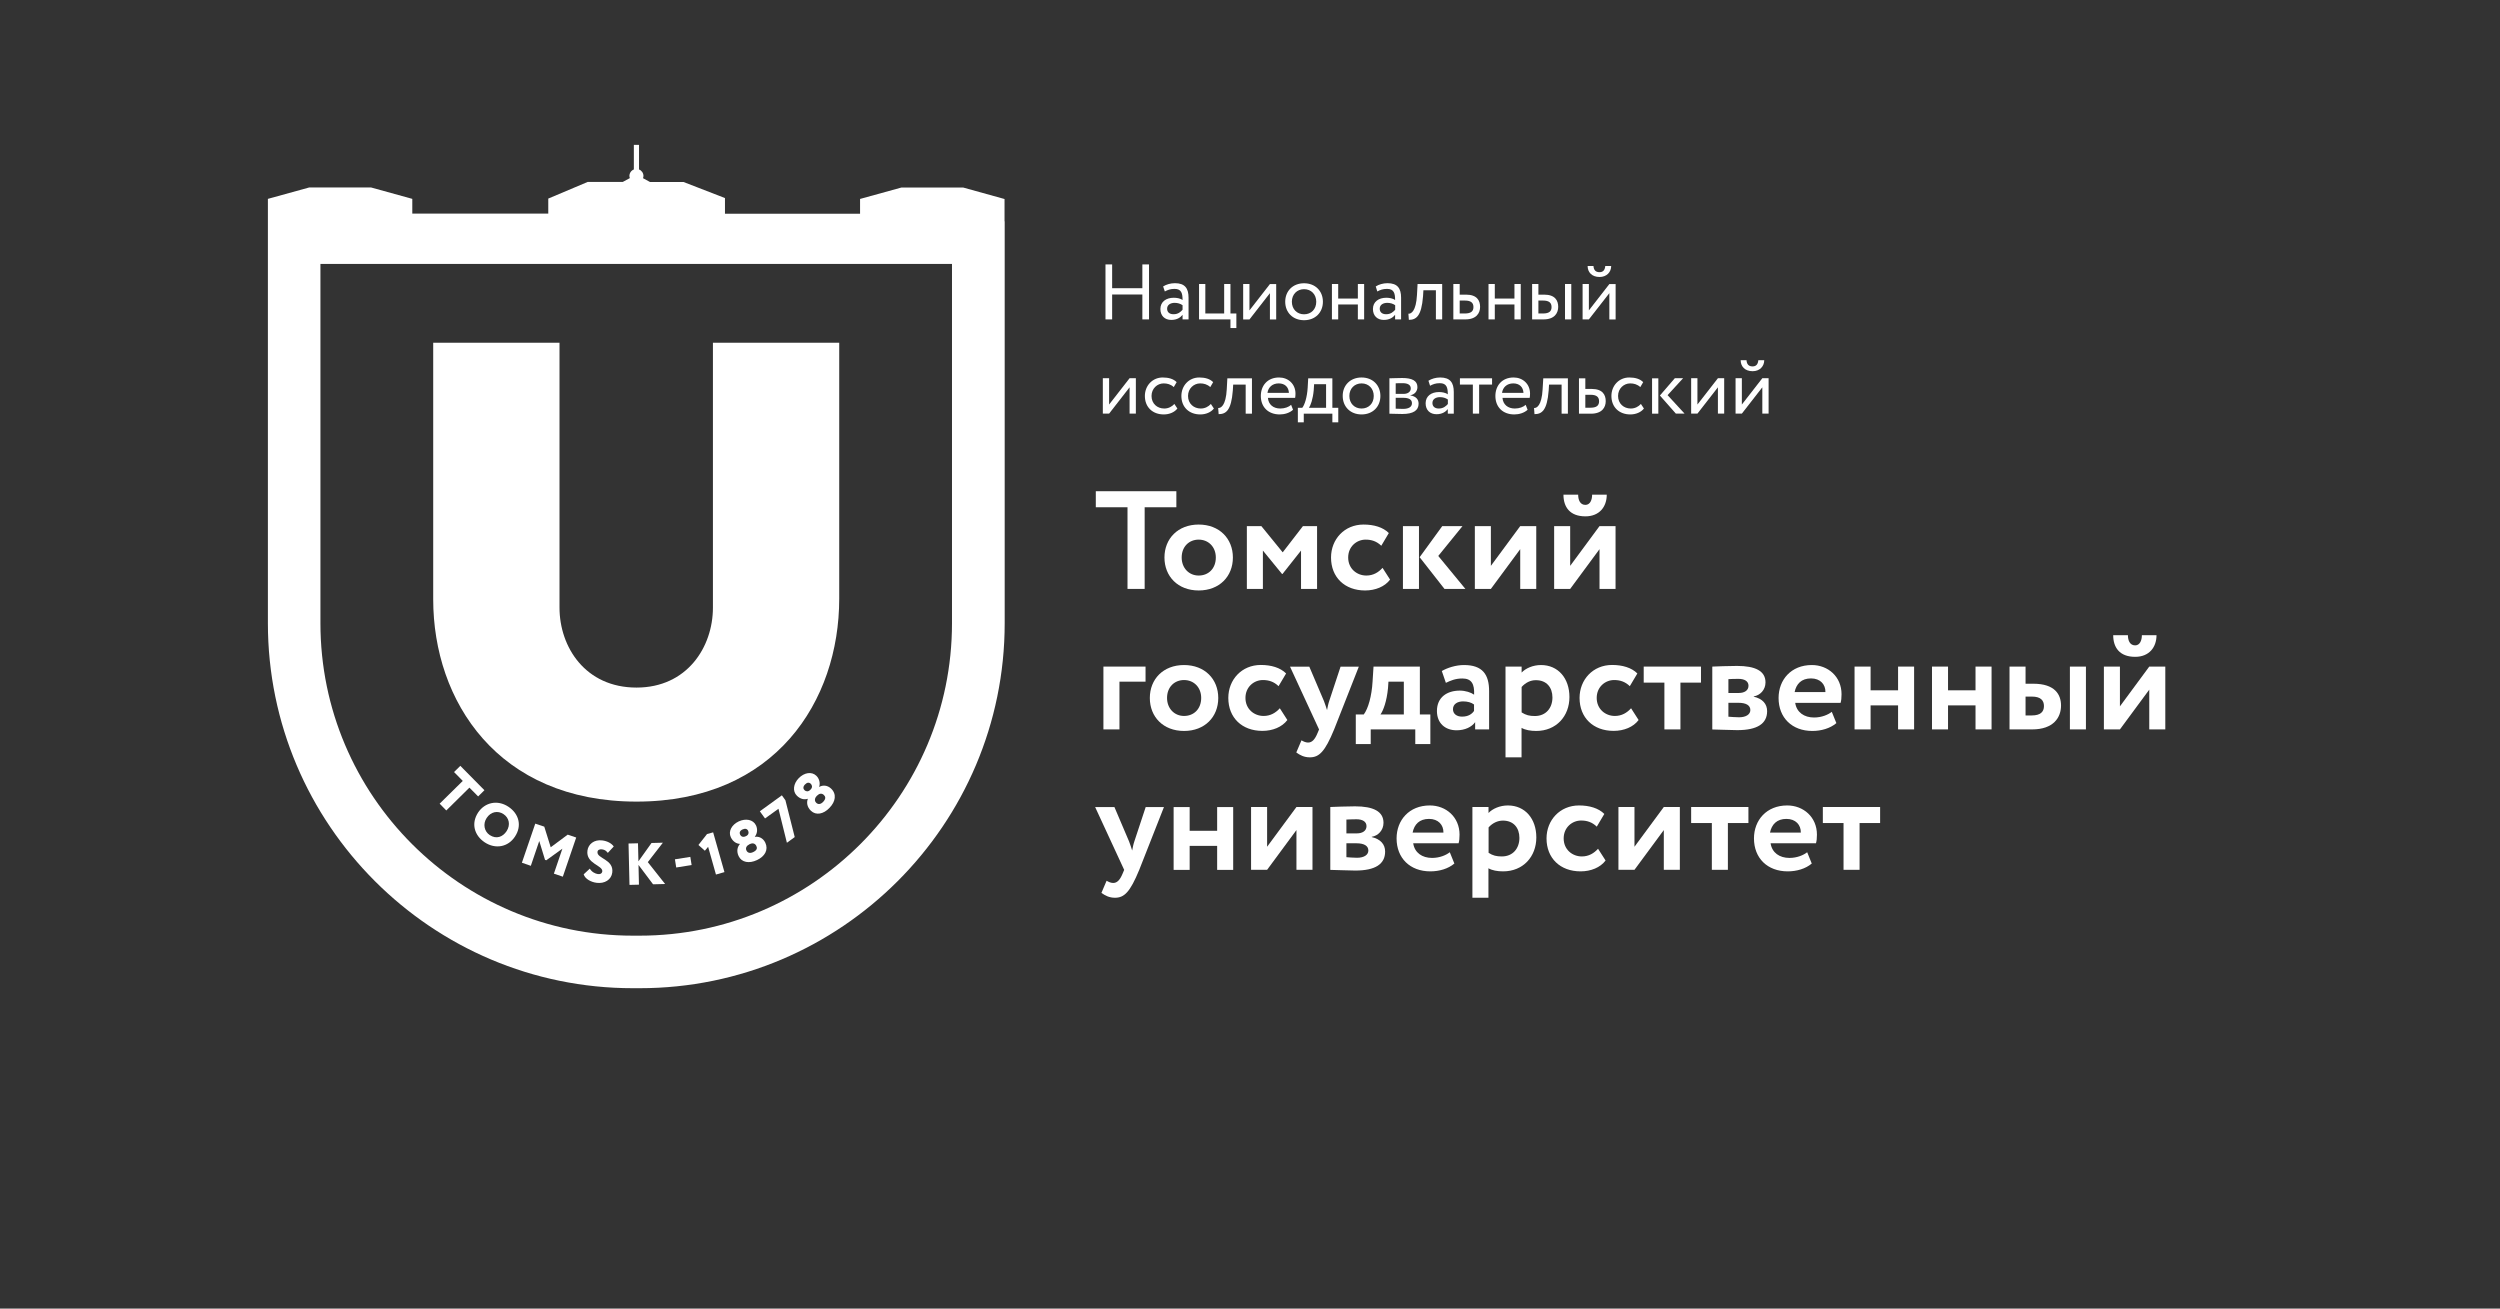 <?xml version="1.0" encoding="UTF-8"?> <svg xmlns="http://www.w3.org/2000/svg" width="512" height="268" viewBox="0 0 512 268" fill="none"><rect x="0" y="0" width="512" height="268" fill="#333333" stroke="none"/> <path d="M88.721 122.76V70.196H114.587V124.44C114.587 132.522 119.884 140.816 130.357 140.816C140.71 140.816 146.007 132.522 146.007 124.44V70.196H171.873V122.623C171.873 143.57 158.751 164.169 130.357 164.169C101.964 164.169 88.721 143.57 88.721 122.76Z" fill="white"></path> <path d="M197.284 38.413H184.586L176.141 40.743V43.77H148.474V40.562L139.998 37.277H133.127L131.689 36.49C131.735 36.339 131.78 36.203 131.78 36.036C131.78 35.431 131.402 34.916 130.872 34.704V29.665H129.812V34.704C129.283 34.916 128.904 35.431 128.904 36.036C128.904 36.188 128.95 36.339 128.995 36.475L127.542 37.262H120.353L112.286 40.668V43.74H84.438V40.728L76.008 38.397H63.31L54.864 40.728V52.836V127.633C54.864 168.845 88.403 202.384 129.616 202.384H131.008C172.221 202.384 205.76 168.845 205.76 127.633V45.329H205.729V40.758L197.284 38.413ZM194.968 127.648C194.968 162.928 166.273 191.624 130.993 191.624H129.601C94.321 191.624 65.625 162.928 65.625 127.648V54.047H194.968V127.648V127.648Z" fill="white"></path> <path d="M224.421 100.602H240.918V103.886H234.425V120.61H230.914V103.886H224.421V100.602V100.602Z" fill="white"></path> <path d="M245.489 107.428C249.742 107.428 252.496 110.319 252.496 114.178C252.496 118.037 249.757 120.928 245.489 120.928C241.221 120.928 238.481 118.037 238.481 114.178C238.481 110.319 241.236 107.428 245.489 107.428ZM245.489 117.871C247.517 117.871 249 116.418 249 114.178C249 111.999 247.486 110.515 245.489 110.515C243.536 110.515 242.008 111.938 242.008 114.178C242.008 116.327 243.491 117.871 245.489 117.871Z" fill="white"></path> <path d="M255.357 107.746H258.323L262.697 113.119L266.844 107.746H269.735V120.61H266.451V112.755L262.652 117.553H262.561L258.641 112.755V120.61H255.357V107.746V107.746Z" fill="white"></path> <path d="M284.688 118.703C283.599 120.156 281.661 120.928 279.573 120.928C275.395 120.928 272.595 118.234 272.595 114.178C272.595 110.44 275.335 107.428 279.255 107.428C281.374 107.428 283.235 107.973 284.431 109.168L282.887 111.772C281.919 110.833 280.859 110.515 279.679 110.515C277.847 110.515 276.107 111.923 276.107 114.178C276.107 116.463 277.878 117.871 279.83 117.871C281.238 117.871 282.312 117.22 283.145 116.297L284.688 118.703Z" fill="white"></path> <path d="M287.322 107.746H290.606V120.61H287.322V107.746ZM294.556 113.86L300.111 120.61H295.828L290.742 114.117L295.374 107.746H299.521L294.556 113.86Z" fill="white"></path> <path d="M302.048 120.61V107.746H305.332V115.888L311.341 107.746H314.625V120.61H311.341V112.468L305.332 120.61H302.048Z" fill="white"></path> <path d="M318.288 120.61V107.746H321.572V115.888L327.581 107.746H330.865V120.61H327.581V112.468L321.572 120.61H318.288ZM323.207 101.313C323.207 102.373 323.6 103.402 324.69 103.402C325.659 103.402 326.067 102.373 326.067 101.313H329.064C329.064 103.765 327.581 105.748 324.69 105.748C321.481 105.748 320.195 103.811 320.195 101.313H323.207Z" fill="white"></path> <path d="M225.965 136.517H234.607V139.605H229.264V149.382H225.98V136.517H225.965Z" fill="white"></path> <path d="M242.492 136.199C246.745 136.199 249.5 139.09 249.5 142.95C249.5 146.809 246.76 149.7 242.492 149.7C238.224 149.7 235.485 146.809 235.485 142.95C235.485 139.09 238.224 136.199 242.492 136.199ZM242.492 146.627C244.52 146.627 246.004 145.174 246.004 142.934C246.004 140.755 244.49 139.272 242.492 139.272C240.54 139.272 239.011 140.694 239.011 142.934C239.011 145.084 240.495 146.627 242.492 146.627Z" fill="white"></path> <path d="M263.651 147.46C262.561 148.913 260.624 149.685 258.535 149.685C254.358 149.685 251.558 146.991 251.558 142.934C251.558 139.196 254.298 136.184 258.217 136.184C260.336 136.184 262.198 136.729 263.394 137.925L261.85 140.528C260.881 139.59 259.822 139.272 258.641 139.272C256.81 139.272 255.069 140.679 255.069 142.934C255.069 145.22 256.84 146.627 258.793 146.627C260.2 146.627 261.275 145.977 262.107 145.053L263.651 147.46Z" fill="white"></path> <path d="M273.231 149.382C271.34 153.983 270.144 155.103 268.252 155.103C267.071 155.103 266.224 154.649 265.482 154.104L266.542 151.622C266.89 151.819 267.374 152.076 267.889 152.076C268.721 152.076 269.311 151.425 269.856 150.078L270.144 149.397L264.196 136.532H268.146L271.143 143.57C271.4 144.206 271.567 144.796 271.778 145.432C271.9 144.826 272.005 144.206 272.232 143.54L274.548 136.532H278.286L273.231 149.382Z" fill="white"></path> <path d="M277.666 146.325H279.3C280.208 145.129 280.935 142.526 281.101 139.605L281.298 136.517H290.788V146.325H292.937V152.379H289.849V149.382H280.723V152.379H277.666V146.325ZM282.721 146.325H287.504V139.605H284.355L284.265 140.921C284.007 143.631 283.296 145.522 282.721 146.325Z" fill="white"></path> <path d="M295.283 137.425C296.403 136.774 298.143 136.199 299.823 136.199C303.622 136.199 304.969 138.137 304.969 141.542V149.382H302.109V147.899C301.428 148.867 300.05 149.564 298.31 149.564C295.964 149.564 294.284 148.111 294.284 145.613C294.284 142.783 296.373 141.436 298.976 141.436C300.126 141.436 301.261 141.814 301.897 142.268C301.988 140.119 301.412 138.954 299.49 138.954C298.007 138.954 297.054 139.408 296.115 139.847L295.283 137.425ZM301.882 145.598V144.281C301.307 143.858 300.565 143.646 299.627 143.646C298.537 143.646 297.568 144.16 297.568 145.25C297.568 146.219 298.37 146.764 299.4 146.764C300.762 146.779 301.488 146.173 301.882 145.598Z" fill="white"></path> <path d="M308.344 136.517H311.629V137.743C312.431 136.88 313.944 136.199 315.594 136.199C319.135 136.199 321.421 138.939 321.421 142.753C321.421 146.673 318.727 149.7 314.61 149.7C313.46 149.7 312.355 149.503 311.613 149.064V155.103H308.329V136.517H308.344ZM311.629 140.694V145.901C312.521 146.476 313.263 146.642 314.338 146.642C316.623 146.642 317.94 144.978 317.94 142.844C317.94 140.785 316.744 139.302 314.565 139.302C313.46 139.287 312.431 139.801 311.629 140.694Z" fill="white"></path> <path d="M335.587 147.46C334.498 148.913 332.56 149.685 330.472 149.685C326.294 149.685 323.494 146.991 323.494 142.934C323.494 139.196 326.234 136.184 330.154 136.184C332.273 136.184 334.134 136.729 335.33 137.925L333.786 140.528C332.818 139.59 331.758 139.272 330.578 139.272C328.746 139.272 327.006 140.679 327.006 142.934C327.006 145.22 328.776 146.627 330.729 146.627C332.136 146.627 333.211 145.977 334.043 145.053L335.587 147.46Z" fill="white"></path> <path d="M336.631 136.517H348.361V139.801H344.153V149.382H340.869V139.801H336.631V136.517Z" fill="white"></path> <path d="M350.692 136.517C351.812 136.487 353.749 136.381 355.747 136.381C359.485 136.381 361.574 137.41 361.574 139.756C361.574 141.3 360.454 142.42 359.167 142.617V142.677C360.969 143.101 361.907 144.16 361.907 145.644C361.907 148.186 359.939 149.533 355.792 149.533C354.188 149.533 351.842 149.397 350.677 149.397V136.517H350.692ZM353.976 139.09V141.92H356.125C357.215 141.92 358.093 141.436 358.093 140.437C358.093 139.499 357.26 139.03 356.035 139.03C355.263 139.03 354.324 139.06 353.976 139.09ZM353.976 143.918V146.779C354.461 146.809 355.353 146.9 356.156 146.9C357.609 146.9 358.471 146.294 358.471 145.417C358.471 144.448 357.593 143.933 356.035 143.933H353.976V143.918Z" fill="white"></path> <path d="M376.088 148.095C374.802 149.185 372.97 149.7 371.169 149.7C367.022 149.7 364.253 147.006 364.253 142.95C364.253 139.211 366.826 136.199 371.063 136.199C374.378 136.199 377.148 138.576 377.148 142.178C377.148 142.98 377.087 143.464 376.951 143.948H367.658C367.946 145.886 369.489 146.945 371.517 146.945C373.091 146.945 374.408 146.37 375.15 145.78L376.088 148.095ZM367.537 141.739H373.848C373.878 140.165 372.789 138.939 370.897 138.939C368.929 138.939 367.885 140.059 367.537 141.739Z" fill="white"></path> <path d="M388.726 144.463H383.096V149.382H379.812V136.517H383.096V141.376H388.726V136.517H392.01V149.382H388.726V144.463Z" fill="white"></path> <path d="M404.587 144.463H398.957V149.382H395.673V136.517H398.957V141.376H404.587V136.517H407.872V149.382H404.587V144.463Z" fill="white"></path> <path d="M411.55 136.517H414.834V140.028H416.438C420.812 140.028 422.099 142.208 422.099 144.493C422.099 146.945 420.555 149.382 416.181 149.382H411.55V136.517ZM414.834 142.662V146.521H416.12C417.891 146.521 418.602 145.78 418.602 144.599C418.602 143.434 417.921 142.662 416.151 142.662H414.834ZM423.915 136.517H427.199V149.382H423.915V136.517Z" fill="white"></path> <path d="M430.877 149.382V136.517H434.161V144.66L440.17 136.517H443.454V149.382H440.17V141.239L434.161 149.382H430.877ZM435.796 130.085C435.796 131.144 436.189 132.173 437.279 132.173C438.247 132.173 438.656 131.144 438.656 130.085H441.653C441.653 132.537 440.17 134.519 437.279 134.519C434.07 134.519 432.784 132.582 432.784 130.085H435.796Z" fill="white"></path> <path d="M233.32 178.138C231.428 182.739 230.233 183.859 228.341 183.859C227.175 183.859 226.313 183.405 225.571 182.86L226.631 180.378C226.979 180.575 227.463 180.832 227.978 180.832C228.81 180.832 229.4 180.181 229.945 178.834L230.233 178.153L224.285 165.289H228.235L231.232 172.326C231.489 172.962 231.655 173.552 231.867 174.188C231.988 173.583 232.094 172.962 232.321 172.296L234.637 165.289H238.375L233.32 178.138Z" fill="white"></path> <path d="M249.272 173.235H243.642V178.153H240.358V165.289H243.642V170.147H249.272V165.289H252.557V178.153H249.272V173.235Z" fill="white"></path> <path d="M256.219 178.138V165.274H259.504V173.416L265.512 165.274H268.797V178.138H265.512V169.996L259.504 178.138H256.219Z" fill="white"></path> <path d="M272.459 165.274C273.579 165.243 275.517 165.137 277.514 165.137C281.253 165.137 283.341 166.167 283.341 168.512C283.341 170.056 282.221 171.176 280.935 171.373V171.434C282.736 171.857 283.674 172.917 283.674 174.4C283.674 176.943 281.707 178.29 277.56 178.29C275.955 178.29 273.609 178.153 272.444 178.153V165.274H272.459ZM275.744 167.847V170.677H277.893C278.982 170.677 279.86 170.192 279.86 169.194C279.86 168.255 279.028 167.786 277.802 167.786C277.03 167.801 276.092 167.816 275.744 167.847ZM275.744 172.69V175.55C276.228 175.58 277.121 175.671 277.923 175.671C279.376 175.671 280.239 175.066 280.239 174.188C280.239 173.219 279.361 172.705 277.802 172.705H275.744V172.69Z" fill="white"></path> <path d="M297.856 176.852C296.569 177.942 294.738 178.456 292.937 178.456C288.79 178.456 286.02 175.762 286.02 171.706C286.02 167.968 288.593 164.956 292.831 164.956C296.145 164.956 298.915 167.332 298.915 170.934C298.915 171.736 298.854 172.221 298.718 172.705H289.425C289.713 174.642 291.257 175.702 293.285 175.702C294.859 175.702 296.176 175.126 296.917 174.536L297.856 176.852ZM289.304 170.51H295.616C295.646 168.936 294.556 167.71 292.664 167.71C290.697 167.71 289.637 168.83 289.304 170.51Z" fill="white"></path> <path d="M301.564 165.274H304.848V166.5C305.65 165.637 307.164 164.956 308.813 164.956C312.355 164.956 314.64 167.695 314.64 171.509C314.64 175.429 311.946 178.456 307.83 178.456C306.679 178.456 305.574 178.259 304.833 177.82V183.859H301.549V165.274H301.564ZM304.863 169.451V174.657C305.741 175.232 306.498 175.399 307.572 175.399C309.858 175.399 311.174 173.734 311.174 171.6C311.174 169.542 309.979 168.058 307.799 168.058C306.694 168.058 305.65 168.573 304.863 169.451Z" fill="white"></path> <path d="M328.822 176.231C327.732 177.684 325.795 178.456 323.706 178.456C319.529 178.456 316.729 175.762 316.729 171.706C316.729 167.968 319.468 164.956 323.388 164.956C325.507 164.956 327.369 165.501 328.565 166.696L327.021 169.299C326.052 168.361 324.993 168.043 323.812 168.043C321.981 168.043 320.24 169.451 320.24 171.706C320.24 173.991 322.011 175.399 323.964 175.399C325.371 175.399 326.446 174.748 327.278 173.825L328.822 176.231Z" fill="white"></path> <path d="M331.455 178.138V165.274H334.74V173.416L340.748 165.274H344.032V178.138H340.748V169.996L334.74 178.138H331.455Z" fill="white"></path> <path d="M346.348 165.274H358.077V168.558H353.87V178.138H350.586V168.558H346.348V165.274Z" fill="white"></path> <path d="M371.048 176.852C369.762 177.942 367.93 178.456 366.129 178.456C361.982 178.456 359.213 175.762 359.213 171.706C359.213 167.968 361.786 164.956 366.023 164.956C369.338 164.956 372.108 167.332 372.108 170.934C372.108 171.736 372.047 172.221 371.911 172.705H362.618C362.906 174.642 364.449 175.702 366.477 175.702C368.051 175.702 369.368 175.126 370.11 174.536L371.048 176.852ZM362.497 170.51H368.808C368.838 168.936 367.749 167.71 365.857 167.71C363.904 167.71 362.845 168.83 362.497 170.51Z" fill="white"></path> <path d="M373.318 165.274H385.048V168.558H380.84V178.138H377.556V168.558H373.318V165.274Z" fill="white"></path> <path d="M233.956 60.313H227.766V65.413H226.404V54.153H227.766V59.026H233.956V54.153H235.318V65.413H233.956V60.313Z" fill="white"></path> <path d="M238.209 58.663C238.86 58.254 239.722 57.997 240.631 57.997C242.689 57.997 243.415 59.072 243.415 60.964V65.413H242.189V64.475C241.75 65.02 241.069 65.519 239.874 65.519C238.557 65.519 237.649 64.687 237.649 63.279C237.649 61.796 238.829 60.979 240.388 60.979C240.948 60.979 241.705 61.085 242.189 61.448C242.189 60.101 241.978 59.163 240.555 59.163C239.662 59.163 239.132 59.389 238.557 59.692L238.209 58.663ZM242.189 63.431V62.507C241.735 62.19 241.19 62.023 240.57 62.023C239.798 62.023 239.026 62.371 239.026 63.219C239.026 63.915 239.495 64.354 240.328 64.354C241.266 64.369 241.811 63.87 242.189 63.431Z" fill="white"></path> <path d="M245.564 58.164H246.851V64.202H250.71V58.164H251.997V64.202H253.208V67.184H251.997V65.413H245.564V58.164Z" fill="white"></path> <path d="M254.6 65.413V58.164H255.887V63.567L260.079 58.179H261.365V65.428H260.079V60.04L255.887 65.428H254.6V65.413Z" fill="white"></path> <path d="M267.071 58.012C269.387 58.012 270.931 59.617 270.931 61.796C270.931 63.975 269.387 65.58 267.071 65.58C264.756 65.58 263.212 63.975 263.212 61.796C263.212 59.617 264.756 58.012 267.071 58.012ZM267.071 64.369C268.524 64.369 269.569 63.34 269.569 61.796C269.569 60.282 268.524 59.223 267.071 59.223C265.649 59.223 264.574 60.267 264.574 61.796C264.574 63.309 265.618 64.369 267.071 64.369Z" fill="white"></path> <path d="M278.089 62.356H274.063V65.413H272.777V58.164H274.063V61.145H278.089V58.164H279.376V65.413H278.089V62.356Z" fill="white"></path> <path d="M281.752 58.663C282.388 58.254 283.266 57.997 284.159 57.997C286.217 57.997 286.943 59.072 286.943 60.964V65.413H285.717V64.475C285.279 65.02 284.582 65.519 283.402 65.519C282.085 65.519 281.177 64.687 281.177 63.279C281.177 61.796 282.358 60.979 283.916 60.979C284.476 60.979 285.233 61.085 285.717 61.448C285.717 60.101 285.506 59.163 284.068 59.163C283.19 59.163 282.645 59.389 282.07 59.692L281.752 58.663ZM285.733 63.431V62.507C285.279 62.19 284.734 62.023 284.113 62.023C283.341 62.023 282.569 62.371 282.569 63.219C282.569 63.915 283.039 64.354 283.871 64.354C284.809 64.369 285.354 63.87 285.733 63.431Z" fill="white"></path> <path d="M294.057 59.45H291.514L291.438 60.676C291.121 64.793 290.016 65.504 288.532 65.504L288.442 64.248C288.987 64.293 290.016 63.764 290.197 60.419L290.318 58.164H295.358V65.413H294.072V59.45H294.057Z" fill="white"></path> <path d="M297.659 58.164H298.945V60.343H300.262C302.487 60.343 303.123 61.554 303.123 62.84C303.123 64.112 302.381 65.413 300.096 65.413H297.644V58.164H297.659ZM298.945 61.554V64.202H300.005C301.276 64.202 301.761 63.733 301.761 62.886C301.761 62.023 301.261 61.554 300.02 61.554H298.945Z" fill="white"></path> <path d="M310.16 62.356H306.134V65.413H304.848V58.164H306.134V61.145H310.16V58.164H311.447V65.413H310.16V62.356Z" fill="white"></path> <path d="M313.778 58.164H315.064V60.343H316.26C318.485 60.343 319.12 61.554 319.12 62.84C319.12 64.112 318.379 65.413 316.108 65.413H313.778V58.164V58.164ZM315.064 61.554V64.202H316.002C317.289 64.202 317.758 63.733 317.758 62.886C317.758 62.023 317.259 61.554 316.018 61.554H315.064ZM320.513 58.164H321.799V65.413H320.513V58.164Z" fill="white"></path> <path d="M324.115 65.413V58.164H325.401V63.567L329.594 58.179H330.88V65.428H329.594V60.04L325.401 65.413H324.115ZM326.34 54.471C326.4 55.333 326.809 55.742 327.581 55.742C328.292 55.742 328.686 55.333 328.761 54.471H329.972C329.972 55.742 329.034 56.726 327.596 56.726C326.007 56.726 325.144 55.742 325.144 54.471H326.34Z" fill="white"></path> <path d="M225.859 84.71V77.461H227.145V82.849L231.338 77.461H232.624V84.71H231.338V79.322L227.145 84.71H225.859Z" fill="white"></path> <path d="M241.13 83.666C240.524 84.453 239.45 84.877 238.345 84.877C236.044 84.877 234.47 83.378 234.47 81.093C234.47 78.989 236.014 77.309 238.133 77.309C239.299 77.309 240.313 77.582 240.978 78.263L240.388 79.277C239.783 78.717 239.071 78.52 238.315 78.52C237.013 78.52 235.833 79.564 235.833 81.093C235.833 82.682 237.013 83.666 238.436 83.666C239.299 83.666 240.025 83.272 240.509 82.728L241.13 83.666Z" fill="white"></path> <path d="M248.606 83.666C248.001 84.453 246.926 84.877 245.822 84.877C243.521 84.877 241.947 83.378 241.947 81.093C241.947 78.989 243.491 77.309 245.61 77.309C246.775 77.309 247.789 77.582 248.455 78.263L247.865 79.277C247.259 78.717 246.548 78.52 245.791 78.52C244.49 78.52 243.309 79.564 243.309 81.093C243.309 82.682 244.49 83.666 245.912 83.666C246.775 83.666 247.502 83.272 247.986 82.728L248.606 83.666Z" fill="white"></path> <path d="M255.099 78.762H252.557L252.481 79.988C252.163 84.105 251.058 84.816 249.575 84.816L249.484 83.56C250.029 83.605 251.058 83.076 251.24 79.731L251.361 77.476H256.401V84.725H255.115V78.762H255.099Z" fill="white"></path> <path d="M264.816 83.923C264.105 84.574 263.06 84.877 262.092 84.877C259.746 84.877 258.217 83.378 258.217 81.093C258.217 78.989 259.564 77.309 261.955 77.309C263.817 77.309 265.315 78.626 265.315 80.624C265.315 80.972 265.285 81.275 265.24 81.487H259.67C259.776 82.849 260.775 83.666 262.198 83.666C263.136 83.666 263.953 83.348 264.422 82.909L264.816 83.923ZM259.579 80.457H263.968C263.908 79.262 263.136 78.52 261.88 78.52C260.563 78.52 259.731 79.337 259.579 80.457Z" fill="white"></path> <path d="M265.8 83.515H266.708C267.192 82.909 267.692 81.381 267.813 79.398L267.919 77.476H272.868V83.515H274.079V86.496H272.868V84.725H267.011V86.496H265.8V83.515V83.515ZM268.07 83.515H271.581V78.687H269.13L269.054 79.897C268.887 81.744 268.403 83.061 268.07 83.515Z" fill="white"></path> <path d="M278.846 77.309C281.162 77.309 282.705 78.914 282.705 81.093C282.705 83.272 281.162 84.877 278.846 84.877C276.53 84.877 274.987 83.272 274.987 81.093C274.972 78.929 276.53 77.309 278.846 77.309ZM278.846 83.666C280.299 83.666 281.343 82.637 281.343 81.093C281.343 79.579 280.299 78.52 278.846 78.52C277.423 78.52 276.349 79.564 276.349 81.093C276.349 82.606 277.393 83.666 278.846 83.666Z" fill="white"></path> <path d="M284.552 77.476C285.173 77.476 286.126 77.415 287.17 77.415C289.198 77.415 290.288 77.975 290.288 79.277C290.288 80.124 289.713 80.805 288.835 80.942V80.972C290.001 81.184 290.53 81.774 290.53 82.682C290.53 84.044 289.456 84.786 287.201 84.786C286.293 84.786 285.203 84.725 284.552 84.725V77.476ZM285.838 78.505V80.669H287.458C288.305 80.669 288.926 80.246 288.926 79.549C288.926 78.762 288.2 78.475 287.276 78.475C286.701 78.46 286.156 78.49 285.838 78.505ZM285.838 81.471V83.696C286.232 83.711 286.747 83.742 287.322 83.742C288.517 83.742 289.168 83.333 289.168 82.576C289.168 81.82 288.533 81.471 287.382 81.471H285.838Z" fill="white"></path> <path d="M292.543 77.975C293.179 77.567 294.057 77.309 294.95 77.309C297.008 77.309 297.734 78.384 297.734 80.276V84.725H296.509V83.787C296.07 84.332 295.373 84.831 294.193 84.831C292.876 84.831 291.968 83.999 291.968 82.591C291.968 81.108 293.149 80.291 294.707 80.291C295.267 80.291 296.024 80.397 296.509 80.76C296.509 79.413 296.297 78.475 294.874 78.475C293.981 78.475 293.451 78.702 292.876 79.004L292.543 77.975ZM296.524 82.743V81.82C296.07 81.502 295.525 81.335 294.904 81.335C294.132 81.335 293.36 81.683 293.36 82.531C293.36 83.227 293.83 83.666 294.662 83.666C295.6 83.666 296.145 83.166 296.524 82.743Z" fill="white"></path> <path d="M298.976 77.476H305.574V78.762H302.926V84.71H301.639V78.762H298.991V77.476H298.976Z" fill="white"></path> <path d="M312.854 83.923C312.143 84.574 311.099 84.877 310.13 84.877C307.784 84.877 306.256 83.378 306.256 81.093C306.256 78.989 307.603 77.309 309.994 77.309C311.856 77.309 313.354 78.626 313.354 80.624C313.354 80.972 313.324 81.275 313.278 81.487H307.709C307.815 82.849 308.813 83.666 310.236 83.666C311.174 83.666 311.992 83.348 312.461 82.909L312.854 83.923ZM307.618 80.457H312.007C311.946 79.262 311.174 78.52 309.918 78.52C308.602 78.52 307.769 79.337 307.618 80.457Z" fill="white"></path> <path d="M319.786 78.762H317.244L317.168 79.988C316.85 84.105 315.745 84.816 314.262 84.816L314.171 83.56C314.716 83.605 315.745 83.076 315.927 79.731L316.063 77.476H321.103V84.725H319.816V78.762H319.786Z" fill="white"></path> <path d="M323.388 77.476H324.675V79.655H325.991C328.216 79.655 328.852 80.866 328.852 82.153C328.852 83.424 328.11 84.725 325.825 84.725H323.373V77.476H323.388ZM324.675 80.851V83.499H325.734C327.005 83.499 327.49 83.03 327.49 82.183C327.49 81.32 326.99 80.851 325.749 80.851H324.675Z" fill="white"></path> <path d="M336.677 83.666C336.071 84.453 334.997 84.877 333.892 84.877C331.591 84.877 330.017 83.378 330.017 81.093C330.017 78.989 331.561 77.309 333.68 77.309C334.845 77.309 335.859 77.582 336.525 78.263L335.935 79.277C335.33 78.717 334.618 78.52 333.862 78.52C332.56 78.52 331.379 79.564 331.379 81.093C331.379 82.682 332.56 83.666 333.983 83.666C334.845 83.666 335.572 83.272 336.056 82.728L336.677 83.666Z" fill="white"></path> <path d="M338.342 77.476H339.628V84.725H338.342V77.476ZM341.52 80.927L345.001 84.71H343.215L339.946 81.002L343.003 77.461H344.698L341.52 80.927Z" fill="white"></path> <path d="M346.348 84.71V77.461H347.634V82.849L351.827 77.461H353.113V84.71H351.827V79.322L347.634 84.71H346.348Z" fill="white"></path> <path d="M355.444 84.71V77.461H356.731V82.849L360.923 77.461H362.209V84.71H360.923V79.322L356.731 84.71H355.444ZM357.684 73.768C357.745 74.63 358.153 75.039 358.925 75.039C359.636 75.039 360.03 74.63 360.106 73.768H361.316C361.316 75.039 360.378 76.023 358.94 76.023C357.351 76.023 356.488 75.039 356.488 73.768H357.684Z" fill="white"></path> <path d="M94.276 156.843L99.21 161.838L97.923 163.109L96.137 161.308L91.4 165.985L90.038 164.593L94.775 159.931L92.989 158.115L94.276 156.843Z" fill="white"></path> <path d="M104.113 165.213C106.262 166.636 106.959 169.088 105.46 171.343C104.053 173.492 101.449 173.946 99.285 172.523C97.136 171.101 96.44 168.649 97.923 166.394C99.285 164.35 101.858 163.73 104.113 165.213ZM100.299 171.025C101.646 171.903 102.963 171.418 103.75 170.223C104.597 168.921 104.265 167.483 103.114 166.727C101.949 165.955 100.511 166.227 99.663 167.529C98.861 168.739 99.164 170.268 100.299 171.025Z" fill="white"></path> <path d="M109.622 168.679L111.469 169.299L112.786 173.522L116.267 170.934L118.007 171.524L115.268 179.546L113.436 178.925L115.177 173.81L111.878 176.186L111.62 176.095L110.44 172.236L108.714 177.321L106.883 176.685L109.622 168.679Z" fill="white"></path> <path d="M120.308 174.203C120.474 172.902 121.655 171.903 123.335 172.115C124.409 172.251 125.242 172.72 125.696 173.356L124.485 174.672C124.152 174.279 123.91 174.022 123.289 173.946C122.76 173.885 122.412 174.082 122.366 174.46C122.184 175.853 125.741 175.959 125.393 178.698C125.211 180.166 123.819 181.014 122.2 180.802C121.065 180.666 119.823 180.015 119.536 179.062L120.792 177.896C121.186 178.577 121.897 178.94 122.472 179.016C122.972 179.077 123.289 178.865 123.35 178.471C123.486 177.2 119.96 176.912 120.308 174.203Z" fill="white"></path> <path d="M128.723 172.75L130.66 172.705L130.751 176.398L133.43 172.644L135.76 172.584L132.673 176.564L136.214 181.044L133.747 181.105L130.766 177.139L130.857 181.18L128.919 181.226L128.723 172.75Z" fill="white"></path> <path d="M141.378 175.488L138.224 175.989L138.49 177.663L141.644 177.162L141.378 175.488Z" fill="white"></path> <path d="M144.796 170.813L146.052 170.465L148.368 178.607L146.627 179.107L145.023 173.431L144.357 174.233L143.04 173.053L144.796 170.813Z" fill="white"></path> <path d="M151.274 175.338C150.789 174.309 151.032 173.416 151.531 172.856L151.516 172.826C150.88 172.796 150.123 172.417 149.669 171.464C149.109 170.268 149.851 168.906 151.289 168.225C152.727 167.559 154.255 167.831 154.83 169.042C155.179 169.784 155.118 170.692 154.588 171.358L154.603 171.388C155.36 171.252 156.268 171.6 156.737 172.584C157.418 174.037 156.647 175.384 155.042 176.14C153.438 176.897 151.894 176.64 151.274 175.338ZM152.817 171.222C153.332 170.979 153.393 170.495 153.226 170.162C153.029 169.738 152.621 169.617 152.061 169.875C151.486 170.147 151.395 170.571 151.576 170.934C151.728 171.267 152.136 171.539 152.681 171.282L152.817 171.222ZM153.453 172.932C152.954 173.159 152.606 173.643 152.878 174.188C153.075 174.612 153.544 174.854 154.255 174.506C155.088 174.112 155.103 173.643 154.891 173.235C154.619 172.69 154.104 172.614 153.574 172.856L153.453 172.932Z" fill="white"></path> <path d="M155.617 166.151L160.128 162.882L160.854 163.896L162.761 171.434L161.157 172.599L159.431 165.637L156.677 167.62L155.617 166.151Z" fill="white"></path> <path d="M166.076 166.045C165.259 165.258 165.168 164.335 165.44 163.624L165.41 163.594C164.805 163.79 163.972 163.715 163.215 162.973C162.262 162.05 162.474 160.506 163.579 159.371C164.683 158.236 166.212 157.948 167.181 158.871C167.771 159.447 168.028 160.324 167.771 161.127L167.801 161.157C168.452 160.763 169.436 160.763 170.223 161.52C171.373 162.625 171.131 164.169 169.89 165.44C168.664 166.742 167.12 167.044 166.076 166.045ZM166.046 161.656C166.439 161.248 166.318 160.778 166.046 160.521C165.697 160.188 165.289 160.219 164.85 160.673C164.411 161.127 164.487 161.566 164.774 161.838C165.047 162.095 165.516 162.201 165.924 161.777L166.046 161.656ZM167.256 163.018C166.878 163.412 166.727 163.987 167.166 164.411C167.499 164.744 168.013 164.804 168.573 164.229C169.209 163.563 169.057 163.124 168.724 162.807C168.286 162.398 167.771 162.504 167.362 162.928L167.256 163.018Z" fill="white"></path> </svg> 